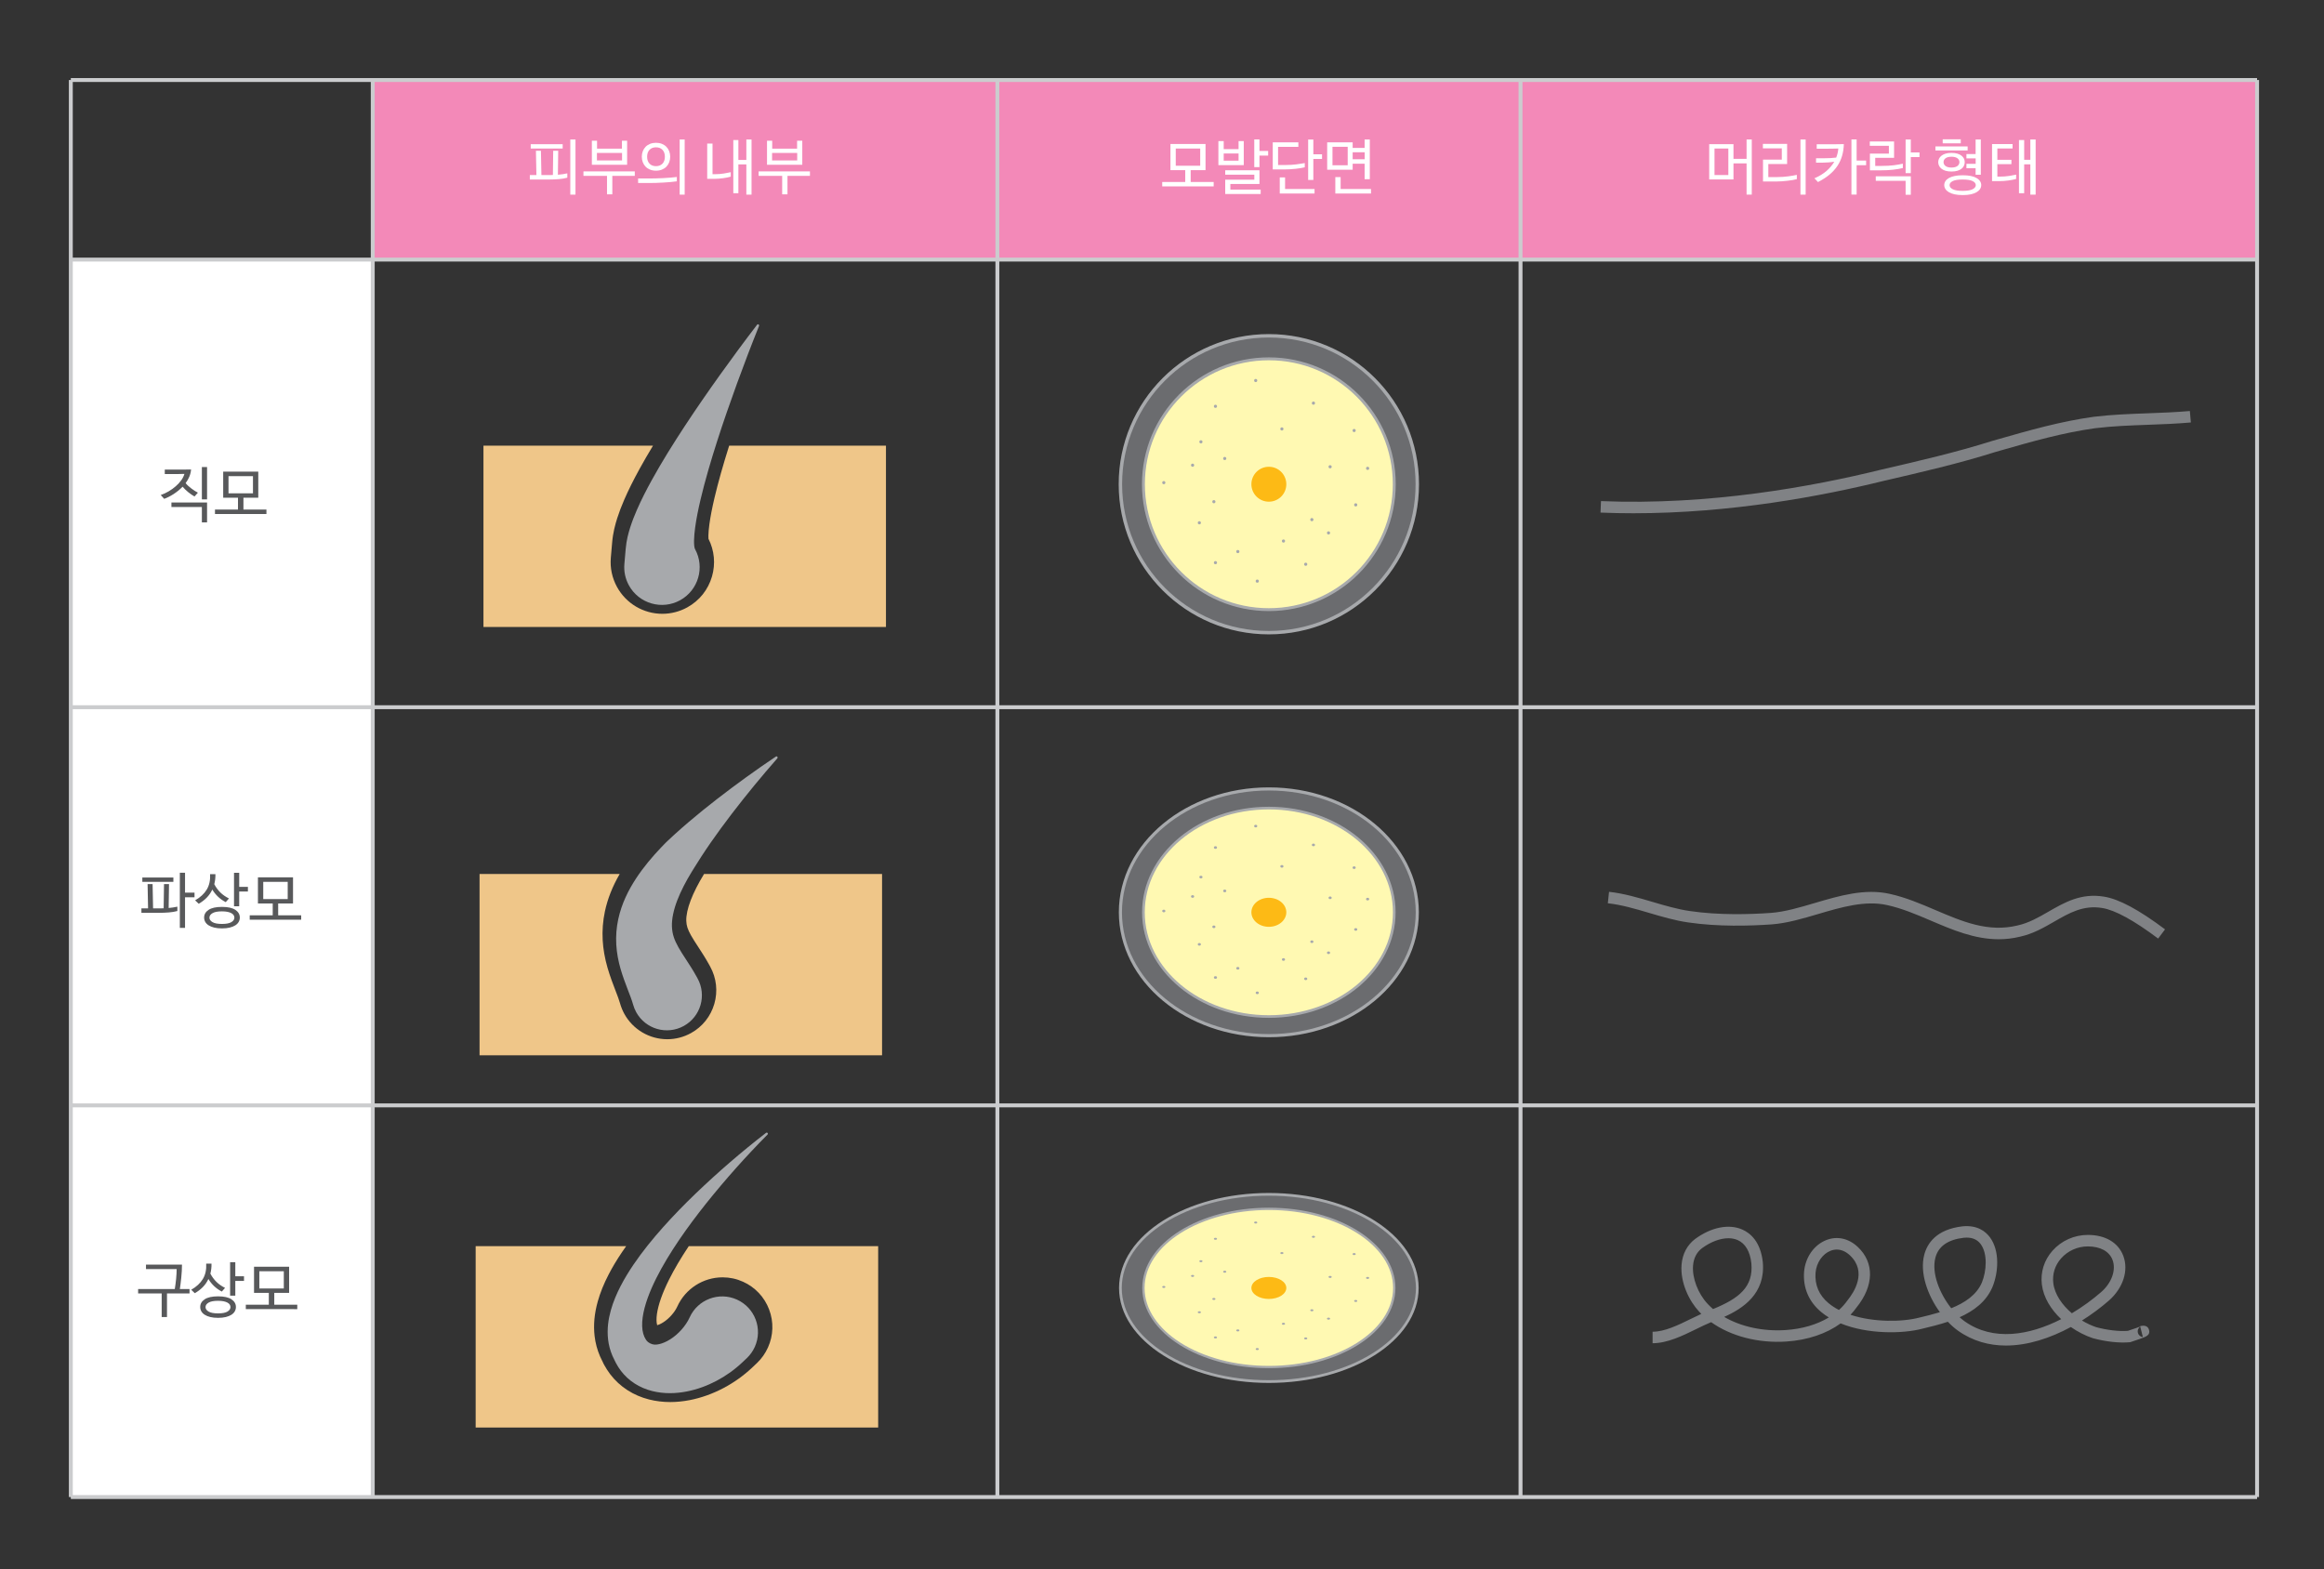 <?xml version="1.0" encoding="utf-8"?>
<!-- Generator: Adobe Illustrator 15.1.0, SVG Export Plug-In . SVG Version: 6.00 Build 0)  -->
<!DOCTYPE svg PUBLIC "-//W3C//DTD SVG 1.1//EN" "http://www.w3.org/Graphics/SVG/1.1/DTD/svg11.dtd">
<svg version="1.1" id="Layer_1" xmlns="http://www.w3.org/2000/svg" xmlns:xlink="http://www.w3.org/1999/xlink" x="0px" y="0px"
	 width="595.281px" height="402px" viewBox="0 0 595.281 402" enable-background="new 0 0 595.281 402" xml:space="preserve">
<rect x="0" y="0" width="595.281" height="402" fill="#333333" stroke="none"/>
<g>
	<rect x="95.474" y="20.5" fill="#F389B8" width="482.667" height="46"/>
	<rect x="18.14" y="66.5" fill="#FFFFFF" width="77.333" height="317"/>
	<g>
		<path fill="#A7A9AC" d="M194.427,83.487c-1.974,4.898-3.851,9.832-5.656,14.774c-1.801,4.945-3.523,9.907-5.115,14.874
			c-1.585,4.962-3.058,9.945-4.218,14.849c-0.575,2.446-1.072,4.88-1.382,7.179c-0.154,1.145-0.259,2.259-0.28,3.252
			c-0.024,0.976,0.059,1.894,0.243,2.229c2.572,4.673,0.869,10.547-3.804,13.12c-4.673,2.573-10.548,0.87-13.12-3.804
			c-0.959-1.742-1.323-3.651-1.161-5.494l0.332-3.821c0.197-2.287,0.672-3.974,1.167-5.563c0.505-1.574,1.07-2.995,1.662-4.361
			c1.185-2.724,2.477-5.22,3.812-7.652c2.678-4.849,5.542-9.414,8.484-13.901c2.946-4.479,5.978-8.859,9.068-13.183
			c3.094-4.32,6.238-8.587,9.462-12.789c0.099-0.128,0.285-0.154,0.414-0.054C194.441,83.223,194.476,83.367,194.427,83.487z"/>
		<path fill="#EFC689" d="M186.774,114.163c-1.622,5.147-2.826,9.423-3.754,13.343c-0.625,2.66-1.056,4.896-1.319,6.833
			c-0.148,1.103-0.231,2.061-0.248,2.845c-0.009,0.381,0.003,0.667,0.019,0.842c1.52,3,1.84,6.411,0.899,9.658
			c-0.985,3.396-3.233,6.207-6.332,7.912c-1.953,1.075-4.158,1.644-6.376,1.644c-4.833,0-9.28-2.628-11.608-6.859
			c-1.271-2.309-1.823-4.915-1.592-7.534l0.331-3.817c0.23-2.675,0.8-4.665,1.316-6.319c0.489-1.523,1.056-3.012,1.794-4.718
			c1.081-2.482,2.302-4.932,3.96-7.954c1.058-1.916,2.178-3.848,3.404-5.877h-43.432v46.449h103.1v-46.449L186.774,114.163
			L186.774,114.163z"/>
	</g>
	<g>
		<path fill="#A7A9AC" d="M199.118,194.259c-4.063,4.616-7.959,9.37-11.67,14.208c-1.853,2.421-3.653,4.869-5.372,7.344
			c-0.858,1.236-1.696,2.48-2.506,3.731l-1.191,1.879l-1.154,1.843c-1.497,2.448-2.81,4.937-3.742,7.367
			c-0.936,2.425-1.446,4.783-1.37,6.725c0.081,1.968,0.615,3.426,1.654,5.299c0.523,0.938,1.192,1.972,1.984,3.183
			c0.788,1.211,1.704,2.595,2.634,4.277l0.285,0.518c2.396,4.336,0.822,9.794-3.515,12.188c-4.336,2.396-9.794,0.822-12.19-3.515
			c-0.343-0.621-0.616-1.312-0.799-1.968c-0.609-2.227-2.082-5.269-3.205-9.116c-0.553-1.92-0.98-4.056-1.103-6.244
			c-0.13-2.19,0.055-4.403,0.494-6.457c0.89-4.133,2.659-7.558,4.591-10.515c1.954-2.963,4.131-5.518,6.385-7.894l0.86-0.892
			l0.412-0.414c0.158-0.162,0.294-0.283,0.443-0.427l1.758-1.63c1.178-1.072,2.368-2.115,3.567-3.138
			c2.398-2.044,4.833-4.006,7.295-5.915c4.927-3.813,9.941-7.438,15.07-10.881c0.135-0.092,0.318-0.056,0.409,0.08
			c0.076,0.113,0.063,0.261-0.023,0.359L199.118,194.259z"/>
		<path fill="#EFC689" d="M176.925,230.612c-0.788,2.04-1.19,3.921-1.137,5.303c0.052,1.243,0.345,2.146,1.208,3.701
			c0.472,0.846,1.117,1.841,1.848,2.958l0.192,0.297c0.778,1.192,1.66,2.545,2.579,4.21l0.286,0.519
			c1.621,2.935,2.001,6.325,1.073,9.546c-0.929,3.223-3.057,5.889-5.992,7.509c-1.855,1.025-3.951,1.567-6.06,1.567
			c-4.573,0-8.786-2.485-10.996-6.485c-0.46-0.832-0.845-1.778-1.113-2.731c-0.235-0.856-0.656-1.949-1.143-3.212
			c-0.654-1.697-1.396-3.622-2.053-5.868c-0.698-2.426-1.114-4.794-1.24-7.052c-0.145-2.431,0.052-4.993,0.567-7.404
			c0.706-3.276,1.933-6.372,3.79-9.587h-35.899v46.449h103.1v-46.449h-45.592C178.854,226.323,177.696,228.597,176.925,230.612z"/>
	</g>
	<g>
		<path fill="#A7A9AC" d="M196.598,290.645c-5.546,5.596-10.792,11.488-15.682,17.595c-2.438,3.06-4.777,6.182-6.952,9.38
			c-2.17,3.199-4.184,6.478-5.866,9.826c-1.661,3.331-3.029,6.806-3.478,10.005c-0.223,1.586-0.181,3.068,0.148,4.212
			c0.159,0.576,0.389,1.063,0.664,1.492c0.135,0.214,0.279,0.403,0.549,0.631c0.057,0.017,0.186,0.127,0.283,0.187
			c0.103,0.068,0.207,0.126,0.307,0.18c0.823,0.403,1.474,0.345,2.296,0.173c0.817-0.188,1.82-0.6,2.833-1.247
			c2.037-1.273,3.978-3.441,4.941-5.578c2.08-4.612,7.504-6.665,12.116-4.585c4.612,2.08,6.665,7.504,4.584,12.116
			c-0.499,1.105-1.188,2.063-2.014,2.853l-1.086,1.03c-2.052,1.952-4.284,3.533-6.673,4.797c-2.389,1.261-4.937,2.214-7.688,2.751
			c-2.738,0.527-5.744,0.653-8.836-0.121c-1.535-0.388-3.075-1.021-4.461-1.912c-1.388-0.885-2.6-2.022-3.535-3.26
			c-0.233-0.309-0.454-0.622-0.656-0.939c-0.208-0.327-0.375-0.612-0.591-1.006c-0.291-0.499-0.156-0.395-0.46-0.93
			c-0.172-0.324-0.328-0.659-0.474-0.993c-0.579-1.348-0.942-2.761-1.101-4.131c-0.322-2.753,0.075-5.272,0.701-7.525
			c0.636-2.264,1.527-4.301,2.516-6.221c0.993-1.918,2.099-3.71,3.263-5.433c2.335-3.438,4.908-6.588,7.588-9.601
			c2.683-3.009,5.482-5.872,8.355-8.638c5.757-5.519,11.763-10.702,18.026-15.549c0.128-0.099,0.312-0.076,0.412,0.052
			c0.091,0.118,0.079,0.282-0.024,0.387L196.598,290.645z"/>
		<path fill="#EFC689" d="M171.398,327.75c-1.739,3.484-2.794,6.481-3.133,8.897c-0.153,1.081-0.136,2.099,0.043,2.724
			c0.01,0.039,0.022,0.076,0.034,0.111c0.292-0.086,0.845-0.29,1.527-0.725c1.478-0.926,2.948-2.577,3.605-4.033
			c2.056-4.56,6.618-7.506,11.62-7.506c1.811,0,3.572,0.379,5.232,1.128c3.103,1.399,5.475,3.923,6.68,7.105
			c1.205,3.184,1.098,6.646-0.301,9.746c-0.678,1.503-1.62,2.837-2.803,3.97l-1.1,1.041c-2.225,2.117-4.737,3.923-7.462,5.364
			c-2.812,1.48-5.728,2.523-8.675,3.1c-1.708,0.328-3.38,0.495-4.982,0.495c-1.854,0-3.674-0.22-5.411-0.655
			c-2.008-0.508-3.865-1.308-5.527-2.375c-1.698-1.083-3.242-2.507-4.456-4.111c-0.3-0.398-0.576-0.794-0.821-1.181
			c-0.233-0.367-0.435-0.707-0.687-1.163c-0.212-0.368-0.326-0.619-0.428-0.873l-0.077-0.14c-0.196-0.369-0.384-0.761-0.59-1.234
			c-0.713-1.662-1.174-3.388-1.378-5.153c-0.332-2.837-0.067-5.748,0.809-8.897c0.634-2.26,1.518-4.447,2.782-6.901
			c0.965-1.866,2.102-3.761,3.478-5.799c0.329-0.483,0.667-0.965,1.009-1.447h-38.546v46.449h103.1v-46.449h-48.52
			C174.377,322.305,172.727,325.102,171.398,327.75z"/>
	</g>
	<g>
		
			<circle fill="#6B6C6F" stroke="#A7A9AC" stroke-width="0.877" stroke-linecap="round" stroke-miterlimit="10" cx="325.009" cy="124.046" r="38.023"/>
		
			<circle fill="#FFF9B2" stroke="#A7A9AC" stroke-width="0.741" stroke-linecap="round" stroke-miterlimit="10" cx="325.009" cy="124.046" r="32.126"/>
		<circle fill="#FDBA15" cx="325.01" cy="124.046" r="4.473"/>
		<circle fill="#A7A9AC" cx="311.333" cy="104.084" r="0.404"/>
		<circle fill="#A7A9AC" cx="321.64" cy="97.476" r="0.403"/>
		<circle fill="#A7A9AC" cx="336.432" cy="103.275" r="0.404"/>
		<circle fill="#A7A9AC" cx="340.704" cy="119.573" r="0.404"/>
		<circle fill="#A7A9AC" cx="346.855" cy="110.285" r="0.404"/>
		<circle fill="#A7A9AC" cx="328.351" cy="109.881" r="0.404"/>
		<circle fill="#A7A9AC" cx="313.709" cy="117.454" r="0.404"/>
		<circle fill="#A7A9AC" cx="307.61" cy="113.183" r="0.404"/>
		<circle fill="#A7A9AC" cx="305.476" cy="119.169" r="0.404"/>
		<circle fill="#A7A9AC" cx="298.102" cy="123.642" r="0.404"/>
		<circle fill="#A7A9AC" cx="307.207" cy="133.923" r="0.404"/>
		<circle fill="#A7A9AC" cx="310.929" cy="128.52" r="0.404"/>
		<circle fill="#A7A9AC" cx="317.066" cy="141.296" r="0.404"/>
		<circle fill="#A7A9AC" cx="311.333" cy="144.14" r="0.404"/>
		<circle fill="#A7A9AC" cx="322.044" cy="148.868" r="0.405"/>
		<circle fill="#A7A9AC" cx="328.754" cy="138.597" r="0.404"/>
		<circle fill="#A7A9AC" cx="334.451" cy="144.545" r="0.404"/>
		<circle fill="#A7A9AC" cx="336.028" cy="133.114" r="0.404"/>
		<circle fill="#A7A9AC" cx="340.297" cy="136.515" r="0.403"/>
		<circle fill="#A7A9AC" cx="347.26" cy="129.329" r="0.404"/>
		<circle fill="#A7A9AC" cx="350.311" cy="119.977" r="0.405"/>
	</g>
	<g>
		
			<ellipse fill="#6B6C6F" stroke="#A7A9AC" stroke-width="0.8" stroke-linecap="round" stroke-miterlimit="10" cx="325.009" cy="233.706" rx="38.022" ry="31.601"/>
		
			<ellipse fill="#FFF9B2" stroke="#A7A9AC" stroke-width="0.676" stroke-linecap="round" stroke-miterlimit="10" cx="325.009" cy="233.706" rx="32.126" ry="26.7"/>
		<ellipse fill="#FDBA15" cx="325.01" cy="233.706" rx="4.473" ry="3.718"/>
		<ellipse fill="#A7A9AC" cx="311.333" cy="217.116" rx="0.404" ry="0.337"/>
		<ellipse fill="#A7A9AC" cx="321.64" cy="211.624" rx="0.403" ry="0.335"/>
		<ellipse fill="#A7A9AC" cx="336.432" cy="216.444" rx="0.404" ry="0.336"/>
		<ellipse fill="#A7A9AC" cx="340.704" cy="229.99" rx="0.403" ry="0.335"/>
		<ellipse fill="#A7A9AC" cx="346.855" cy="222.27" rx="0.404" ry="0.336"/>
		<ellipse fill="#A7A9AC" cx="328.351" cy="221.935" rx="0.403" ry="0.335"/>
		<ellipse fill="#A7A9AC" cx="313.709" cy="228.227" rx="0.404" ry="0.336"/>
		<ellipse fill="#A7A9AC" cx="307.61" cy="224.679" rx="0.404" ry="0.335"/>
		<ellipse fill="#A7A9AC" cx="305.476" cy="229.653" rx="0.403" ry="0.336"/>
		<ellipse fill="#A7A9AC" cx="298.102" cy="233.371" rx="0.404" ry="0.334"/>
		<ellipse fill="#A7A9AC" cx="307.207" cy="241.914" rx="0.403" ry="0.336"/>
		<ellipse fill="#A7A9AC" cx="310.929" cy="237.424" rx="0.403" ry="0.336"/>
		<ellipse fill="#A7A9AC" cx="317.066" cy="248.042" rx="0.404" ry="0.335"/>
		<ellipse fill="#A7A9AC" cx="311.333" cy="250.406" rx="0.404" ry="0.336"/>
		<ellipse fill="#A7A9AC" cx="322.044" cy="254.335" rx="0.404" ry="0.335"/>
		<ellipse fill="#A7A9AC" cx="328.754" cy="245.799" rx="0.404" ry="0.336"/>
		<ellipse fill="#A7A9AC" cx="334.451" cy="250.742" rx="0.404" ry="0.336"/>
		<ellipse fill="#A7A9AC" cx="336.028" cy="241.242" rx="0.404" ry="0.336"/>
		<ellipse fill="#A7A9AC" cx="340.297" cy="244.07" rx="0.404" ry="0.335"/>
		<ellipse fill="#A7A9AC" cx="347.26" cy="238.096" rx="0.403" ry="0.336"/>
		<ellipse fill="#A7A9AC" cx="350.311" cy="230.324" rx="0.404" ry="0.336"/>
	</g>
	<g>
		
			<ellipse fill="#6B6C6F" stroke="#A7A9AC" stroke-width="0.697" stroke-linecap="round" stroke-miterlimit="10" cx="325.009" cy="329.936" rx="38.022" ry="23.982"/>
		
			<ellipse fill="#FFF9B2" stroke="#A7A9AC" stroke-width="0.589" stroke-linecap="round" stroke-miterlimit="10" cx="325.009" cy="329.936" rx="32.126" ry="20.264"/>
		<ellipse fill="#FDBA15" cx="325.01" cy="329.935" rx="4.473" ry="2.821"/>
		<ellipse fill="#A7A9AC" cx="311.333" cy="317.345" rx="0.404" ry="0.255"/>
		<ellipse fill="#A7A9AC" cx="321.64" cy="313.178" rx="0.403" ry="0.256"/>
		<ellipse fill="#A7A9AC" cx="336.432" cy="316.835" rx="0.404" ry="0.255"/>
		<ellipse fill="#A7A9AC" cx="340.704" cy="327.114" rx="0.403" ry="0.256"/>
		<ellipse fill="#A7A9AC" cx="346.855" cy="321.256" rx="0.404" ry="0.256"/>
		<ellipse fill="#A7A9AC" cx="328.351" cy="321.001" rx="0.403" ry="0.255"/>
		<ellipse fill="#A7A9AC" cx="313.709" cy="325.778" rx="0.404" ry="0.256"/>
		<ellipse fill="#A7A9AC" cx="307.61" cy="323.085" rx="0.404" ry="0.255"/>
		<ellipse fill="#A7A9AC" cx="305.476" cy="326.859" rx="0.403" ry="0.255"/>
		<ellipse fill="#A7A9AC" cx="298.102" cy="329.68" rx="0.404" ry="0.256"/>
		<ellipse fill="#A7A9AC" cx="307.207" cy="336.165" rx="0.403" ry="0.255"/>
		<ellipse fill="#A7A9AC" cx="310.929" cy="332.757" rx="0.403" ry="0.255"/>
		<ellipse fill="#A7A9AC" cx="317.066" cy="340.815" rx="0.404" ry="0.256"/>
		<ellipse fill="#A7A9AC" cx="311.333" cy="342.61" rx="0.404" ry="0.256"/>
		<ellipse fill="#A7A9AC" cx="322.044" cy="345.591" rx="0.404" ry="0.257"/>
		<ellipse fill="#A7A9AC" cx="328.754" cy="339.114" rx="0.404" ry="0.254"/>
		<ellipse fill="#A7A9AC" cx="334.451" cy="342.865" rx="0.404" ry="0.255"/>
		<ellipse fill="#A7A9AC" cx="336.028" cy="335.656" rx="0.404" ry="0.255"/>
		<ellipse fill="#A7A9AC" cx="340.297" cy="337.8" rx="0.404" ry="0.255"/>
		<ellipse fill="#A7A9AC" cx="347.26" cy="333.267" rx="0.403" ry="0.255"/>
		<ellipse fill="#A7A9AC" cx="350.311" cy="327.368" rx="0.404" ry="0.255"/>
	</g>
	<path fill="#808285" d="M418.389,131.484c-2.791,0-5.601-0.055-8.425-0.17l0.123-2.944c27.758,1.146,54.355-3.752,71.781-8.063
		c9.41-2.172,19.119-4.413,28.395-7.342l1.307-0.374c8.338-2.385,16.213-4.638,24.723-5.82c4.607-0.559,9.256-0.729,13.752-0.894
		c3.551-0.13,7.223-0.266,10.877-0.587l0.258,2.935c-3.729,0.329-7.438,0.465-11.027,0.597c-4.639,0.171-9.021,0.331-13.48,0.872
		c-8.275,1.15-16.057,3.375-24.291,5.731l-1.266,0.362c-9.348,2.952-19.115,5.207-28.559,7.386
		C466.73,127.087,443.376,131.484,418.389,131.484z"/>
	<path fill="#808285" d="M511.955,240.608c-6.209,0-11.857-2.412-17.361-4.762c-3.637-1.553-7.396-3.157-11.211-3.986
		c-5.627-1.267-11.752,0.542-17.674,2.289c-3.918,1.156-7.967,2.354-11.859,2.651c-5.563,0.396-13.789,0.632-21.445-0.502
		c-3.355-0.48-6.72-1.472-9.974-2.433c-3.494-1.031-7.109-2.1-10.597-2.473l0.314-2.931c3.75,0.403,7.494,1.508,11.117,2.576
		c3.15,0.931,6.41,1.892,9.561,2.342c7.402,1.098,15.4,0.868,20.807,0.479c3.572-0.274,7.297-1.375,11.24-2.539
		c6.285-1.854,12.783-3.771,19.146-2.34c4.076,0.887,7.967,2.547,11.73,4.153c6.936,2.96,13.486,5.759,21,3.955
		c2.912-0.638,5.369-2.054,7.971-3.552c4.109-2.366,8.357-4.814,14.225-3.836c3.789,0.598,8.904,3.34,15.621,8.378l-1.768,2.356
		c-6.236-4.678-11.057-7.311-14.326-7.827c-4.838-0.806-8.453,1.277-12.281,3.482c-2.682,1.544-5.453,3.141-8.783,3.869
		C515.539,240.412,513.724,240.608,511.955,240.608z"/>
	<path fill="#808285" d="M513.82,344.691c-4.301,0-8.502-1.123-12.295-3.81c-0.889-0.64-1.762-1.409-2.594-2.283
		c-2.24,0.748-4.502,1.291-6.525,1.777c-5.02,1.32-13.988,1.477-20.938-1.359c-3.631,2.646-8.443,4.284-13.885,4.646
		c-7.234,0.483-14.268-1.378-19.277-4.96c-1.193,0.481-2.482,1.112-3.84,1.777c-3.463,1.697-7.389,3.62-11.162,3.62v-2.946
		c3.092,0,6.535-1.688,9.865-3.32c0.898-0.438,1.768-0.865,2.615-1.251c-0.188-0.187-0.369-0.376-0.547-0.567
		c-2.516-2.67-4.891-7.438-4.51-12.051c0.229-2.745,1.428-5.019,3.471-6.574c4.145-3.028,8.648-3.927,12.08-2.417
		c2.074,0.913,4.674,3.102,5.256,8.338c0.734,8.092-5.09,11.899-9.9,14.043c4.305,2.506,9.939,3.759,15.754,3.37
		c4.252-0.282,8.047-1.411,11.055-3.229c-0.686-0.42-1.336-0.881-1.941-1.384c-3.178-2.644-4.697-6.202-4.395-10.292
		c0.313-3.754,2.576-6.957,5.768-8.176c2.762-1.054,5.682-0.393,8.012,1.813c4.262,4.023,4.133,9.946-0.33,15.466
		c-0.469,0.664-0.988,1.294-1.561,1.891c5.91,1.965,13.27,1.87,17.691,0.707c1.627-0.391,3.42-0.822,5.209-1.368
		c-3.182-4.38-5.197-10.114-4.012-14.694c0.752-2.896,3.063-6.518,9.813-7.305c3.807-0.369,5.904,1.314,7.002,2.792
		c2.607,3.504,2.176,9.06,0.672,12.734c-1.605,3.795-4.816,6.153-8.422,7.761c0.422,0.382,0.854,0.732,1.287,1.045
		c7.322,5.188,16.584,3.598,24.732-0.553c-2.594-2.441-4.533-5.508-4.953-8.873c-0.381-3.177,0.586-6.249,2.725-8.658
		c2.283-2.573,5.582-4.048,9.051-4.048c4.486,0,7.797,1.954,9.082,5.364c1.414,3.744-0.035,8.241-3.688,11.457
		c-2.08,1.806-4.406,3.548-6.893,5.105c1.199,0.724,2.441,1.304,3.645,1.708c2.791,0.757,5.873,1.112,8.113,0.939
		c2.135-0.711,2.9-0.995,3.16-1.1l-0.025-0.104c1.543-0.385,2.086,0.29,2.271,0.924c0.406,1.397-0.703,1.782-2.541,2.42
		c-0.857,0.297-1.795,0.609-2.102,0.711l-0.16,0.055l-0.17,0.016c-2.625,0.239-6.129-0.146-9.361-1.027l-0.078-0.023
		c-1.883-0.627-3.816-1.604-5.6-2.854C525.203,342.78,519.429,344.691,513.82,344.691z M548.214,339.841
		c-0.461,0.291-0.797,0.963-0.58,1.655c0.195,0.623,0.746,0.979,1.252,1.026L548.214,339.841z M534.791,319.297
		c-2.627,0-5.123,1.113-6.846,3.057c-1.572,1.771-2.283,4.024-2.004,6.345c0.363,2.915,2.281,5.623,4.76,7.723
		c2.734-1.629,5.293-3.512,7.545-5.468c2.676-2.354,3.832-5.65,2.871-8.197C540.287,320.558,537.982,319.297,534.791,319.297z
		 M470.474,320.103c-0.516,0-1.033,0.098-1.549,0.294c-2.104,0.804-3.664,3.075-3.881,5.653c-0.232,3.131,0.893,5.758,3.342,7.794
		c0.791,0.658,1.688,1.233,2.654,1.733c0.813-0.73,1.527-1.532,2.137-2.396l0.063-0.08c1.672-2.058,5.08-7.298,0.623-11.506
		C472.82,320.61,471.654,320.103,470.474,320.103z M442.724,317.203c-2.074,0-4.49,0.886-6.764,2.548
		c-1.357,1.032-2.137,2.537-2.293,4.452c-0.262,3.163,1.27,7.191,3.725,9.801c0.436,0.468,0.898,0.914,1.396,1.339
		c6.67-2.724,10.369-5.67,9.814-11.736c-0.334-3.012-1.551-5.075-3.512-5.938C444.384,317.356,443.582,317.203,442.724,317.203z
		 M503.753,317.041c-0.24,0-0.486,0.015-0.744,0.038c-4.059,0.474-6.516,2.195-7.27,5.115c-1.014,3.898,1.037,9.129,4.063,12.939
		c3.436-1.38,6.488-3.379,7.85-6.59c1.199-2.938,1.504-7.397-0.314-9.845C506.507,317.589,505.332,317.041,503.753,317.041z"/>
	<g>
		<path fill="#58595B" d="M47.547,123.764c0.196,0.248,0.423,0.488,0.681,0.721c0.258,0.231,0.526,0.454,0.805,0.665
			c0.279,0.211,0.56,0.407,0.843,0.588c0.283,0.181,0.554,0.338,0.812,0.472l-0.866,0.976c-0.547-0.311-1.083-0.679-1.609-1.106
			s-1.006-0.896-1.439-1.4c-0.361,0.371-0.743,0.72-1.145,1.044c-0.402,0.325-0.81,0.619-1.222,0.883
			c-0.413,0.263-0.82,0.494-1.223,0.695c-0.402,0.201-0.779,0.364-1.129,0.487l-0.882-0.975c0.711-0.248,1.397-0.567,2.058-0.959
			c0.66-0.393,1.261-0.825,1.802-1.301c0.542-0.474,1.005-0.979,1.392-1.516c0.387-0.536,0.658-1.083,0.813-1.64
			c-0.609,0.021-1.181,0.033-1.717,0.039c-0.537,0.005-1.099,0.008-1.687,0.008h-1.625v-1.146h2.661c0.691,0,1.356,0,1.996,0
			c0.64,0,1.331-0.01,2.073-0.03c-0.052,0.649-0.199,1.264-0.441,1.841S47.939,123.239,47.547,123.764z M51.708,133.821v-3.945
			h-7.796v-1.145h9.127v5.09H51.708L51.708,133.821z M51.708,119.65h1.331v8.275h-1.331V119.65z"/>
		<path fill="#58595B" d="M57.17,127.508v-6.698h8.988v6.698h-3.803v3.032h5.892v1.129H55.066v-1.129h5.892v-3.032H57.17z
			 M64.797,126.379v-4.409h-6.266v4.409H64.797z"/>
	</g>
	<g>
		<path fill="#58595B" d="M37.928,232.694l-0.124-6.22h1.284l0.124,6.22h1.563c0.186,0,0.374,0,0.564,0s0.384-0.005,0.58-0.017
			l0.093-6.203h1.284l-0.093,6.126c0.392-0.04,0.776-0.087,1.152-0.139s0.735-0.119,1.075-0.201v1.113
			c-0.629,0.176-1.351,0.297-2.166,0.364c-0.815,0.065-1.64,0.1-2.476,0.1h-4.563v-1.145L37.928,232.694L37.928,232.694z
			 M36.458,225.903v-1.114h7.952v1.114H36.458z M49.825,229.863h-2.429v7.844h-1.331v-14.141h1.331v5.104h2.429V229.863z"/>
		<path fill="#58595B" d="M55.177,223.939c0.01,0.464-0.01,0.909-0.061,1.338c-0.051,0.428-0.127,0.838-0.229,1.229
			c0.431,0.815,0.948,1.521,1.552,2.112c0.603,0.593,1.338,1.105,2.204,1.539l-0.82,0.942c-0.743-0.381-1.402-0.845-1.979-1.392
			c-0.577-0.547-1.064-1.155-1.462-1.826c-0.367,0.784-0.847,1.479-1.44,2.081c-0.593,0.604-1.276,1.122-2.049,1.555l-0.913-0.882
			c1.331-0.753,2.323-1.671,2.978-2.754s0.941-2.396,0.859-3.943L55.177,223.939L55.177,223.939z M61.428,235.045
			c0,0.402-0.095,0.773-0.286,1.114c-0.19,0.34-0.479,0.634-0.865,0.882c-0.386,0.247-0.865,0.44-1.437,0.58
			c-0.571,0.139-1.233,0.209-1.984,0.209c-0.762,0-1.426-0.07-1.992-0.209c-0.566-0.14-1.043-0.333-1.429-0.58
			c-0.386-0.248-0.674-0.542-0.865-0.882c-0.191-0.341-0.286-0.712-0.286-1.114c0-0.805,0.381-1.459,1.143-1.965
			c0.762-0.505,1.905-0.758,3.429-0.758s2.667,0.253,3.429,0.758C61.046,233.586,61.428,234.24,61.428,235.045z M60.035,235.076
			c0-0.228-0.062-0.438-0.186-0.635c-0.124-0.195-0.317-0.365-0.58-0.511c-0.263-0.145-0.593-0.258-0.99-0.341
			c-0.397-0.082-0.874-0.124-1.431-0.124c-1.093,0-1.9,0.155-2.421,0.465c-0.521,0.31-0.781,0.69-0.781,1.146
			s0.26,0.835,0.781,1.145c0.521,0.311,1.328,0.465,2.421,0.465c1.104,0,1.911-0.154,2.421-0.465
			C59.78,235.911,60.035,235.531,60.035,235.076z M63.5,228.377h-2.228v3.775h-1.33v-8.571h1.331v3.604h2.228L63.5,228.377
			L63.5,228.377z"/>
		<path fill="#58595B" d="M66.069,231.442v-6.699h8.988v6.699h-3.803v3.031h5.892v1.13H63.965v-1.13h5.892v-3.031H66.069z
			 M73.696,230.313v-4.409H67.43v4.409H73.696z"/>
	</g>
	<g>
		<path fill="#58595B" d="M44.771,330.214c0.062-0.402,0.124-0.825,0.186-1.269s0.113-0.888,0.155-1.33
			c0.041-0.443,0.075-0.881,0.1-1.309c0.026-0.428,0.039-0.828,0.039-1.199h-7.859v-1.145h9.22c0,0.526-0.016,1.072-0.047,1.64
			c-0.031,0.568-0.075,1.124-0.132,1.671c-0.057,0.548-0.117,1.073-0.179,1.578c-0.063,0.506-0.125,0.959-0.187,1.361h2.478v1.13
			h-5.771v6.049h-1.361v-6.049h-6.034v-1.13L44.771,330.214L44.771,330.214z"/>
		<path fill="#58595B" d="M54.177,323.701c0.01,0.464-0.01,0.91-0.061,1.338c-0.051,0.428-0.127,0.838-0.229,1.229
			c0.431,0.815,0.948,1.521,1.552,2.112c0.603,0.593,1.338,1.106,2.204,1.539l-0.82,0.943c-0.743-0.382-1.402-0.846-1.979-1.393
			c-0.577-0.547-1.064-1.155-1.462-1.826c-0.367,0.784-0.847,1.479-1.44,2.081c-0.593,0.604-1.276,1.122-2.049,1.556l-0.913-0.883
			c1.331-0.753,2.323-1.671,2.978-2.754s0.941-2.396,0.859-3.943L54.177,323.701L54.177,323.701z M60.428,334.809
			c0,0.402-0.095,0.773-0.286,1.114c-0.19,0.34-0.479,0.634-0.865,0.882c-0.386,0.247-0.865,0.44-1.437,0.58
			c-0.571,0.139-1.233,0.209-1.984,0.209c-0.762,0-1.426-0.07-1.992-0.209c-0.566-0.14-1.043-0.333-1.429-0.58
			c-0.386-0.248-0.674-0.542-0.865-0.882c-0.191-0.341-0.286-0.712-0.286-1.114c0-0.805,0.381-1.459,1.143-1.965
			c0.762-0.505,1.905-0.758,3.429-0.758s2.667,0.253,3.429,0.758C60.046,333.35,60.428,334.004,60.428,334.809z M59.035,334.84
			c0-0.227-0.062-0.438-0.186-0.635c-0.124-0.195-0.317-0.365-0.58-0.51c-0.263-0.146-0.593-0.259-0.99-0.342
			c-0.397-0.082-0.874-0.124-1.431-0.124c-1.093,0-1.9,0.155-2.421,0.466c-0.521,0.309-0.781,0.689-0.781,1.145
			s0.26,0.835,0.781,1.145c0.521,0.311,1.328,0.465,2.421,0.465c1.104,0,1.911-0.154,2.421-0.465
			C58.78,335.675,59.035,335.294,59.035,334.84z M62.5,328.141h-2.228v3.775h-1.33v-8.571h1.331v3.604h2.228L62.5,328.141
			L62.5,328.141z"/>
		<path fill="#58595B" d="M65.069,331.204v-6.699h8.988v6.699h-3.803v3.032h5.892v1.129H62.965v-1.129h5.892v-3.032H65.069z
			 M72.696,330.075v-4.409H66.43v4.409H72.696z"/>
	</g>
	<g>
		<path fill="#FFFFFF" d="M137.398,44.84l-0.124-6.219h1.284l0.124,6.219h1.98c0.165,0,0.325,0,0.479,0
			c0.154,0,0.314-0.005,0.479-0.015l0.078-6.204h1.284l-0.078,6.142c0.846-0.062,1.65-0.18,2.414-0.356v1.114
			c-0.629,0.176-1.352,0.297-2.166,0.364c-0.815,0.067-1.64,0.101-2.475,0.101h-4.966V44.84H137.398z M135.943,38.048v-1.114h8.184
			v1.114H135.943z M146.077,35.728h1.331v14.125h-1.331V35.728z"/>
		<path fill="#FFFFFF" d="M149.449,45.057v-1.145h13.15v1.145h-5.755v4.719h-1.361v-4.719H149.449z M160.635,42.21H151.6v-6.157
			h1.331v2.027h6.374v-2.027h1.331L160.635,42.21L160.635,42.21z M159.335,41.096v-1.918h-6.436v1.918H159.335z"/>
		<path fill="#FFFFFF" d="M163.45,45.722h2.831c0.516,0,1.083-0.007,1.702-0.023c0.619-0.016,1.245-0.038,1.879-0.069
			c0.634-0.031,1.253-0.072,1.856-0.124c0.604-0.052,1.153-0.108,1.648-0.17v1.113c-0.495,0.072-1.04,0.135-1.632,0.187
			c-0.593,0.052-1.202,0.095-1.826,0.131s-1.245,0.064-1.864,0.085c-0.619,0.021-1.202,0.031-1.748,0.031h-2.847L163.45,45.722
			L163.45,45.722z M171.665,40.152c0,0.505-0.084,0.979-0.254,1.416c-0.169,0.438-0.411,0.818-0.724,1.138s-0.696,0.569-1.148,0.75
			c-0.452,0.18-0.955,0.271-1.509,0.271c-0.555,0-1.058-0.09-1.51-0.271c-0.452-0.182-0.834-0.432-1.148-0.75
			c-0.313-0.319-0.555-0.699-0.724-1.138c-0.169-0.438-0.254-0.909-0.254-1.416c0-0.506,0.084-0.977,0.254-1.416
			c0.169-0.438,0.411-0.816,0.724-1.137c0.313-0.319,0.696-0.57,1.148-0.75c0.452-0.181,0.955-0.271,1.51-0.271
			c0.554,0,1.058,0.09,1.509,0.271c0.452,0.18,0.834,0.431,1.148,0.75c0.313,0.32,0.555,0.699,0.724,1.137
			C171.581,39.175,171.665,39.647,171.665,40.152z M170.304,40.152c0-0.742-0.204-1.331-0.611-1.764
			c-0.408-0.433-0.962-0.65-1.663-0.65c-0.702,0-1.256,0.218-1.663,0.65c-0.408,0.433-0.611,1.021-0.611,1.764
			c0,0.743,0.204,1.331,0.611,1.765c0.407,0.433,0.961,0.649,1.663,0.649c0.701,0,1.255-0.217,1.663-0.649
			C170.1,41.483,170.304,40.895,170.304,40.152z M175.378,49.853h-1.284V35.728h1.284V49.853z"/>
		<path fill="#FFFFFF" d="M181.148,45.814V36.78h1.362v7.845h0.603c0.846,0,1.622-0.06,2.329-0.179
			c0.706-0.117,1.286-0.229,1.74-0.333v1.139c-0.248,0.072-0.536,0.144-0.866,0.212c-0.33,0.067-0.684,0.128-1.06,0.18
			s-0.76,0.094-1.152,0.125c-0.392,0.032-0.773,0.047-1.145,0.047L181.148,45.814L181.148,45.814z M192.504,49.853h-1.33v-7.734
			h-2.042v7.379h-1.299V35.882h1.299v5.09h2.042v-5.244h1.33V49.853z"/>
		<path fill="#FFFFFF" d="M194.314,45.057v-1.145h13.15v1.145h-5.755v4.719h-1.361v-4.719H194.314z M205.5,42.21h-9.035v-6.157
			h1.331v2.027h6.374v-2.027h1.331L205.5,42.21L205.5,42.21z M204.2,41.096v-1.918h-6.436v1.918H204.2z"/>
	</g>
	<g>
		<path fill="#FFFFFF" d="M299.802,43.587v-6.699h8.988v6.699h-3.804v3.032h5.892v1.129h-13.18v-1.129h5.891v-3.032H299.802z
			 M307.429,42.458v-4.409h-6.266v4.409H307.429z"/>
		<path fill="#FFFFFF" d="M312.085,42.303v-6.157h1.361v2.059h3.807v-2.059h1.33v6.157H312.085z M317.253,39.317h-3.807v1.842h3.807
			V39.317z M322.916,49.698h-9.082v-3.667h7.457v-1.283h-7.457v-1.129h8.771v3.512h-7.456v1.438h7.767V49.698z M324.833,39.858
			h-2.229v2.955h-1.33v-7.101h1.33v2.955h2.229V39.858z"/>
		<path fill="#FFFFFF" d="M326.009,36.47h6.561v1.145h-5.197v4.657h1.855c1.041,0,1.995-0.057,2.861-0.17
			c0.867-0.113,1.572-0.222,2.119-0.325v1.083c-0.299,0.072-0.649,0.143-1.051,0.209c-0.402,0.067-0.832,0.124-1.285,0.17
			c-0.453,0.047-0.924,0.085-1.408,0.116c-0.483,0.031-0.959,0.046-1.422,0.046h-3.033V36.47L326.009,36.47z M336.714,49.573h-8.91
			v-4.131h1.361v2.971h7.549V49.573L336.714,49.573z M338.634,40.725h-2.229v5.369h-1.329v-10.35h1.329v3.791h2.229V40.725z"/>
		<path fill="#FFFFFF" d="M346.477,37.894h3.063v-2.166h1.33v10.181h-1.33v-3.977h-3.063v1.547h-6.528V36.47h6.528V37.894z
			 M345.208,42.334V37.6h-3.898v4.734H345.208z M351.18,49.573h-9.144v-4.207h1.361v3.047h7.781L351.18,49.573L351.18,49.573z
			 M346.477,40.802h3.079v-1.794h-3.079V40.802z"/>
	</g>
	<g>
		<path fill="#FFFFFF" d="M444.021,40.694h3.357v-4.966h1.33v14.125h-1.33v-7.999h-3.357v4.115h-6.219v-9.035h6.219V40.694z
			 M442.707,44.84v-6.792h-3.543v6.792H442.707z"/>
		<path fill="#FFFFFF" d="M452.947,45.366h2.15c0.535,0,1.055-0.019,1.555-0.055c0.502-0.036,0.971-0.083,1.408-0.139
			s0.844-0.119,1.215-0.187c0.371-0.066,0.695-0.131,0.975-0.192v1.099c-0.309,0.083-0.67,0.16-1.082,0.232
			c-0.414,0.071-0.857,0.134-1.332,0.186s-0.961,0.096-1.461,0.132s-0.988,0.055-1.463,0.055h-3.326v-5.602h4.813v-2.893h-4.844
			v-1.146h6.205v5.167h-4.813V45.366z M461.177,35.728h1.332v14.125h-1.332V35.728z"/>
		<path fill="#FFFFFF" d="M469.841,41.421c-0.465,0.083-0.957,0.142-1.477,0.178c-0.521,0.036-1.051,0.06-1.586,0.069h-1.609v-1.129
			h2.135c0.547,0,1.064-0.014,1.557-0.039c0.488-0.025,0.98-0.07,1.477-0.131c0.299-0.764,0.48-1.537,0.541-2.321
			c-0.629,0.021-1.252,0.034-1.871,0.039s-1.238,0.008-1.855,0.008h-1.811V36.95h2.6c0.721,0,1.443,0,2.164,0
			c0.723,0,1.449-0.011,2.184-0.031c-0.031,1.073-0.182,2.073-0.449,3.001s-0.67,1.794-1.207,2.599
			c-0.537,0.804-1.215,1.547-2.035,2.229c-0.818,0.681-1.797,1.31-2.932,1.888l-0.912-0.959c1.238-0.536,2.271-1.165,3.102-1.887
			C468.683,43.066,469.347,42.277,469.841,41.421z M477.994,42.318h-2.428v7.534h-1.33v-14.14h1.33v5.415h2.428V42.318z"/>
		<path fill="#FFFFFF" d="M480.33,42.504h1.625c1.207,0,2.254-0.058,3.141-0.17c0.889-0.114,1.656-0.248,2.307-0.402v1.114
			c-0.754,0.186-1.607,0.33-2.563,0.433c-0.953,0.104-1.977,0.155-3.07,0.155h-2.801v-4.285h4.859v-1.996h-4.891v-1.114h6.221v4.192
			h-4.828V42.504L480.33,42.504z M488.113,49.899v-3.573h-7.645v-1.16h8.975v4.733H488.113z M491.671,40.245h-2.229v4.114h-1.33
			v-8.632h1.33v3.326h2.229V40.245z"/>
		<path fill="#FFFFFF" d="M495.755,38.543v-1.037h8.246v1.037H495.755z M499.853,43.943c-0.576,0-1.076-0.063-1.5-0.192
			c-0.422-0.129-0.771-0.305-1.053-0.526c-0.277-0.222-0.486-0.479-0.625-0.772c-0.141-0.295-0.209-0.602-0.209-0.921
			c0-0.31,0.068-0.605,0.209-0.89c0.139-0.284,0.348-0.536,0.625-0.758c0.279-0.222,0.631-0.397,1.053-0.526
			c0.424-0.128,0.924-0.192,1.5-0.192c0.59,0,1.098,0.064,1.525,0.192c0.428,0.129,0.781,0.306,1.059,0.526
			c0.279,0.221,0.484,0.474,0.619,0.758s0.201,0.58,0.201,0.89c0,0.32-0.066,0.626-0.201,0.921c-0.135,0.294-0.34,0.552-0.619,0.772
			c-0.277,0.222-0.631,0.397-1.059,0.526C500.951,43.878,500.443,43.943,499.853,43.943z M497.611,36.718v-1.036h4.627v1.036
			H497.611z M499.853,42.922c0.369,0,0.686-0.039,0.945-0.116c0.262-0.077,0.471-0.18,0.629-0.31
			c0.158-0.129,0.277-0.278,0.354-0.449c0.078-0.17,0.115-0.343,0.115-0.519c0-0.165-0.035-0.33-0.107-0.494
			c-0.07-0.165-0.188-0.314-0.354-0.449c-0.164-0.134-0.375-0.24-0.637-0.317c-0.262-0.078-0.576-0.116-0.945-0.116
			c-0.367,0-0.68,0.039-0.936,0.116s-0.467,0.184-0.629,0.317c-0.164,0.134-0.283,0.284-0.355,0.449
			c-0.07,0.164-0.105,0.329-0.105,0.494c0,0.176,0.037,0.349,0.115,0.519c0.076,0.17,0.193,0.32,0.354,0.449
			c0.158,0.129,0.365,0.231,0.621,0.31S499.486,42.922,499.853,42.922z M507.48,47.408c0,0.37-0.1,0.711-0.301,1.021
			s-0.498,0.58-0.895,0.813c-0.396,0.231-0.893,0.412-1.484,0.542c-0.592,0.129-1.279,0.192-2.061,0.192
			c-0.783,0-1.471-0.063-2.064-0.192c-0.592-0.13-1.082-0.31-1.475-0.542s-0.688-0.503-0.889-0.813
			c-0.199-0.31-0.301-0.65-0.301-1.021c0-0.361,0.102-0.696,0.301-1.007c0.201-0.309,0.496-0.574,0.889-0.796
			c0.393-0.221,0.883-0.395,1.475-0.519c0.594-0.124,1.279-0.187,2.064-0.187c1.563,0,2.746,0.235,3.545,0.704
			C507.083,46.075,507.48,46.676,507.48,47.408z M506.089,47.424c0-0.423-0.27-0.77-0.813-1.037
			c-0.541-0.268-1.396-0.402-2.561-0.402c-1.145,0-1.988,0.135-2.529,0.402s-0.813,0.614-0.813,1.037
			c0,0.422,0.27,0.772,0.813,1.052c0.541,0.279,1.385,0.418,2.529,0.418c1.164,0,2.02-0.14,2.561-0.418
			S506.089,47.846,506.089,47.424z M503.691,40.57v-1.099h2.352v-3.744h1.332v9.035h-1.332v-1.671h-2.352v-1.114h2.367V40.57
			H503.691z"/>
		<path fill="#FFFFFF" d="M510.251,46.402v-9.499h5.26v1.129h-3.898v2.909h3.604v1.114h-3.604v3.188h0.65
			c0.875,0,1.672-0.06,2.391-0.179c0.717-0.119,1.307-0.229,1.77-0.333v1.114c-0.246,0.072-0.541,0.142-0.881,0.209
			s-0.701,0.126-1.084,0.178c-0.381,0.053-0.773,0.094-1.176,0.124c-0.402,0.031-0.793,0.046-1.176,0.046H510.251z M521.421,49.853
			h-1.361v-7.751h-1.578v7.396h-1.33V35.882h1.33v5.059h1.578v-5.213h1.361V49.853z"/>
	</g>
	<line fill="none" stroke="#CBCCCE" stroke-miterlimit="10" x1="255.474" y1="20.5" x2="255.474" y2="383.5"/>
	<line fill="none" stroke="#CBCCCE" stroke-miterlimit="10" x1="95.474" y1="20.5" x2="95.474" y2="383.5"/>
	<line fill="none" stroke="#CBCCCE" stroke-miterlimit="10" x1="389.473" y1="20.5" x2="389.473" y2="383.5"/>
	<line fill="none" stroke="#CBCCCE" stroke-miterlimit="10" x1="578.14" y1="20.5" x2="578.14" y2="383.5"/>
	<line fill="none" stroke="#CBCCCE" stroke-miterlimit="10" x1="18.14" y1="20.5" x2="18.14" y2="383.5"/>
	<line fill="none" stroke="#CBCCCE" stroke-miterlimit="10" x1="18.14" y1="20.5" x2="578.14" y2="20.5"/>
	<line fill="none" stroke="#CBCCCE" stroke-miterlimit="10" x1="18.14" y1="383.5" x2="578.14" y2="383.5"/>
	<line fill="none" stroke="#CBCCCE" stroke-miterlimit="10" x1="18.14" y1="66.5" x2="578.14" y2="66.5"/>
	<line fill="none" stroke="#CBCCCE" stroke-miterlimit="10" x1="18.14" y1="181.167" x2="578.14" y2="181.167"/>
	<line fill="none" stroke="#CBCCCE" stroke-miterlimit="10" x1="18.14" y1="283.167" x2="578.14" y2="283.167"/>
</g>
</svg>

